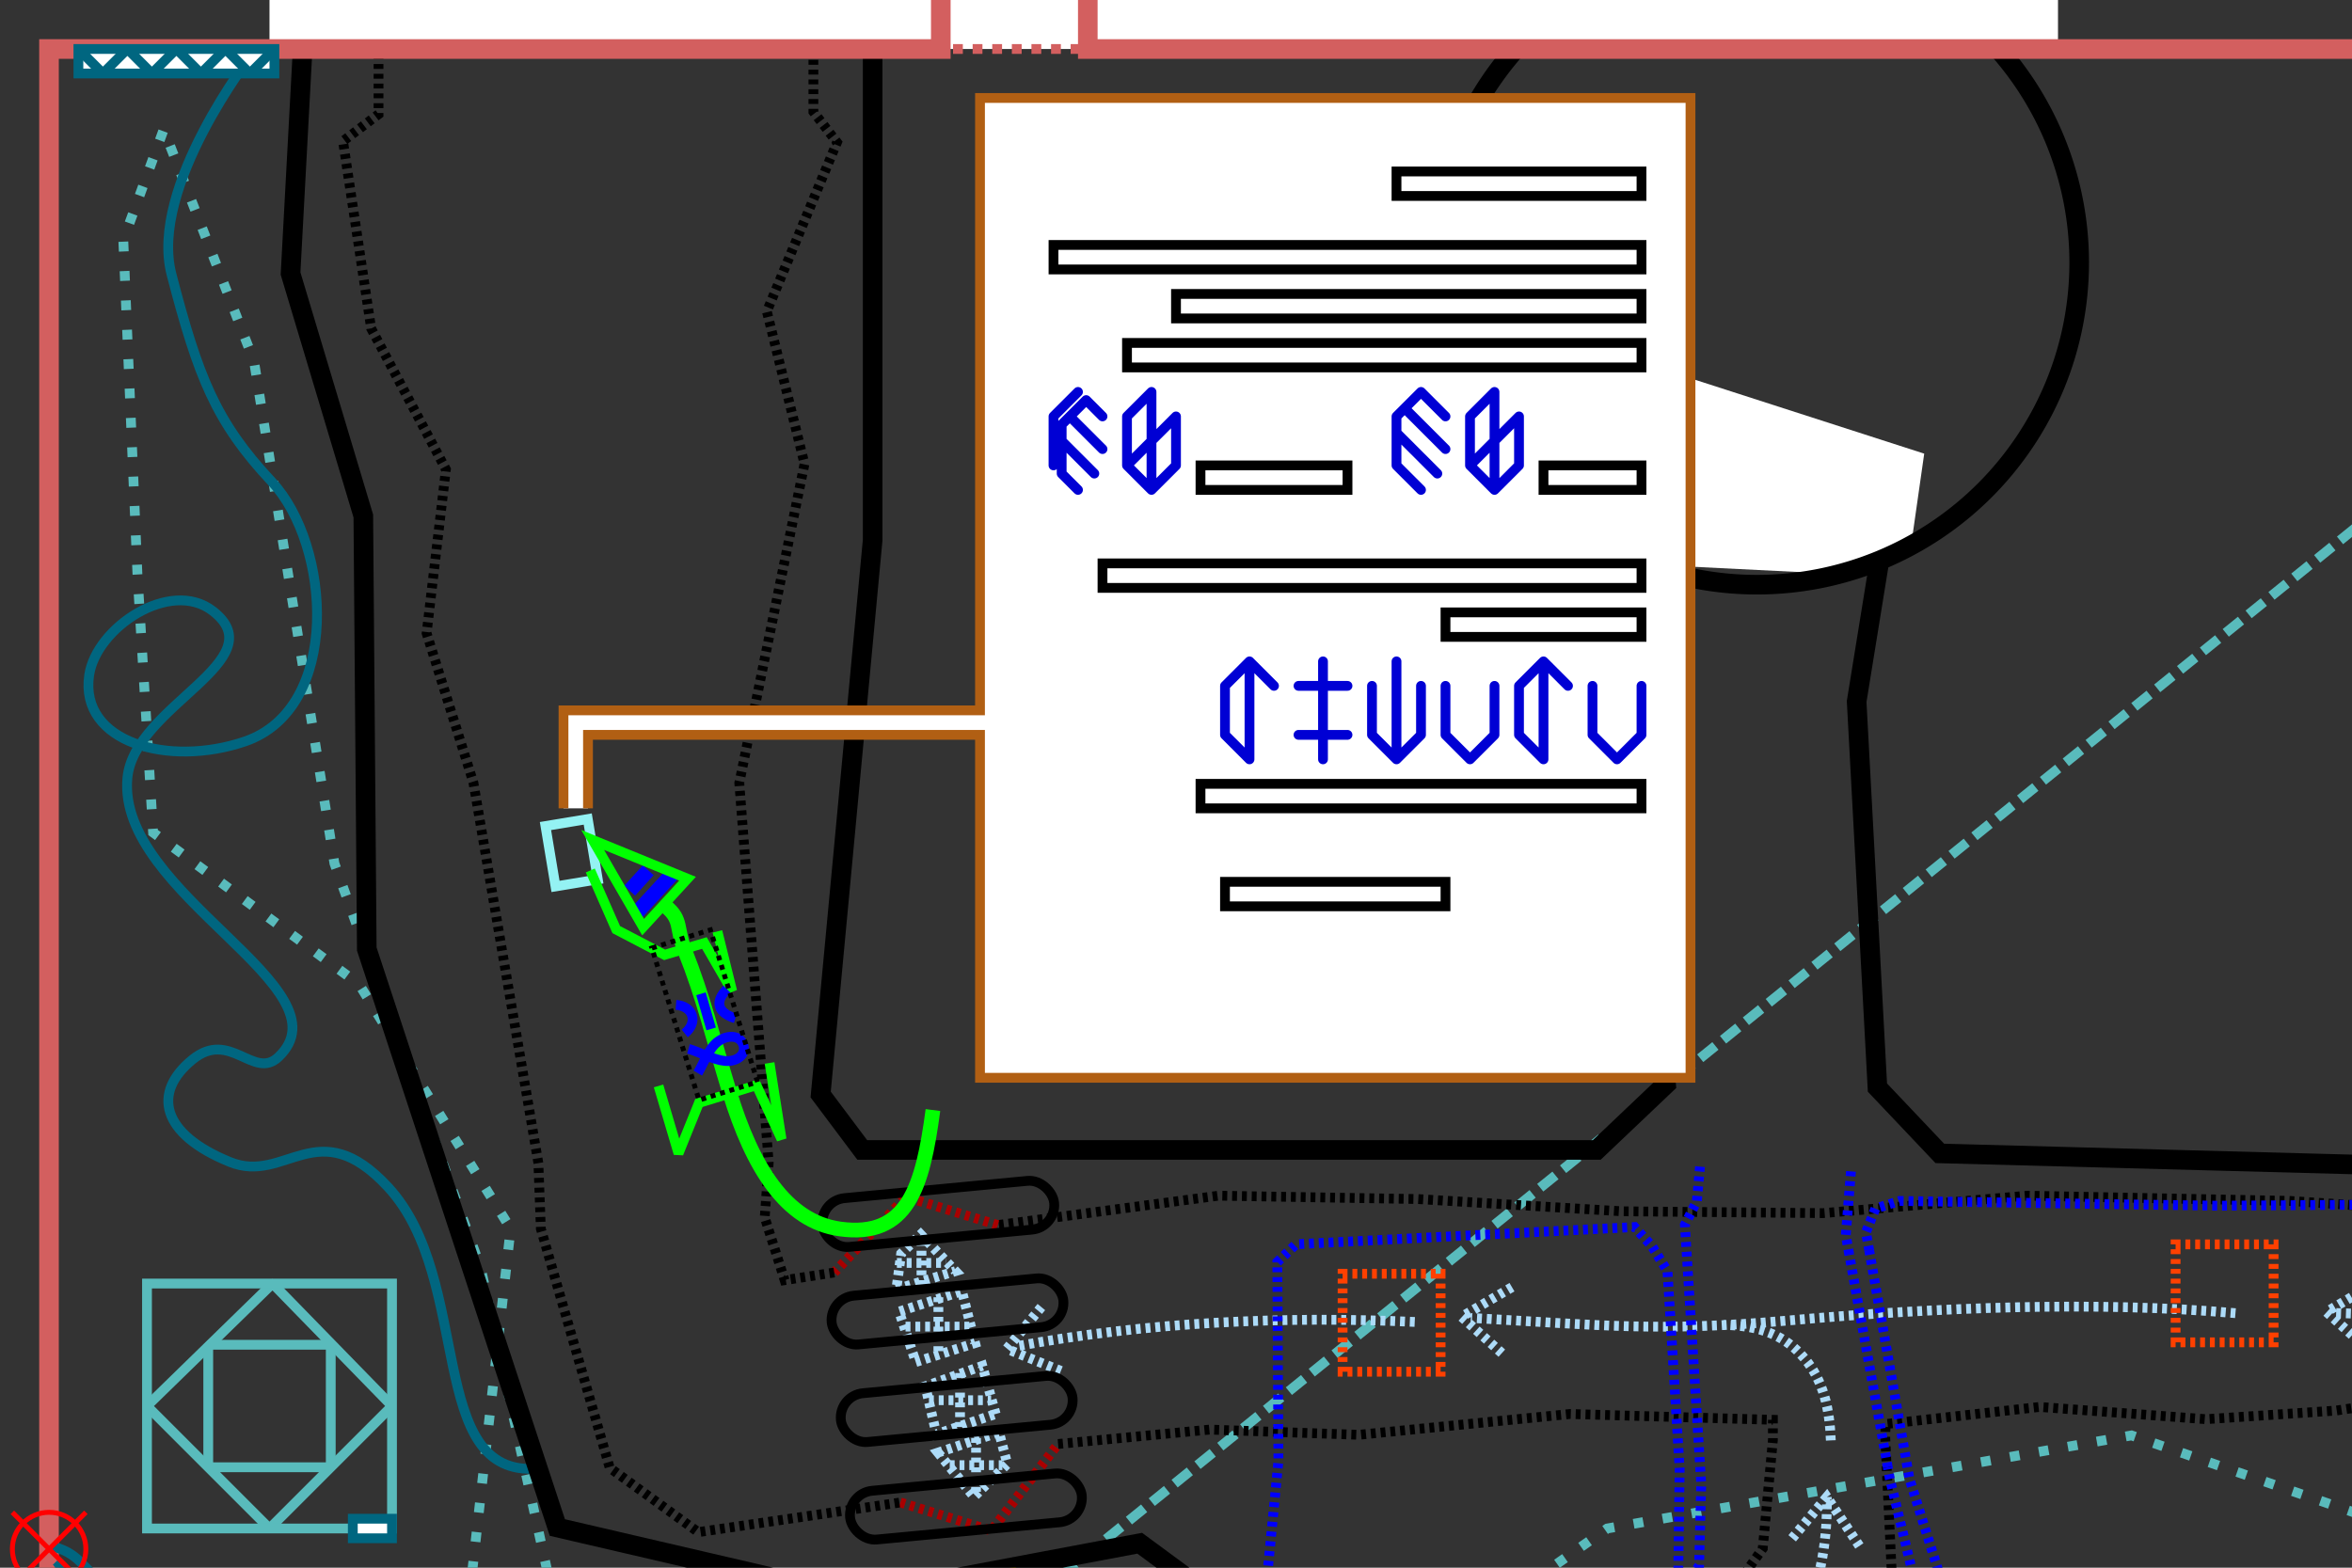 <?xml version="1.0" encoding="UTF-8" standalone="no"?>
<!-- Created with Inkscape (http://www.inkscape.org/) -->

<svg
   xmlns:dc="http://purl.org/dc/elements/1.1/"
   xmlns:cc="http://creativecommons.org/ns#"
   xmlns:rdf="http://www.w3.org/1999/02/22-rdf-syntax-ns#"
   xmlns:svg="http://www.w3.org/2000/svg"
   xmlns="http://www.w3.org/2000/svg"
   xmlns:sodipodi="http://sodipodi.sourceforge.net/DTD/sodipodi-0.dtd"
   xmlns:inkscape="http://www.inkscape.org/namespaces/inkscape"
   width="480"
   height="320"
   id="svg2"
   version="1.1"
   inkscape:version="0.48.2 r9819"
   sodipodi:docname="itnas408.svg"
   inkscape:export-xdpi="90"
   inkscape:export-ydpi="90"
   inkscape:export-filename="itnas408.png">
  <rect width="100%" height="100%" fill="#333333" stroke="none"/>
  <defs
     id="defs4">
    <inkscape:perspective
       sodipodi:type="inkscape:persp3d"
       inkscape:vp_x="0 : 160 : 1"
       inkscape:vp_y="0 : 1000 : 0"
       inkscape:vp_z="480 : 160 : 1"
       inkscape:persp3d-origin="240 : 106.66667 : 1"
       id="perspective8" />
  </defs>
  <sodipodi:namedview
     id="base"
     pagecolor="#ffffff"
     bordercolor="#666666"
     borderopacity="1.0"
     inkscape:pageopacity="1"
     inkscape:pageshadow="2"
     inkscape:zoom="4"
     inkscape:cx="277.32695"
     inkscape:cy="152.64524"
     inkscape:document-units="px"
     inkscape:current-layer="layer3"
     showgrid="true"
     inkscape:snap-nodes="true"
     inkscape:snap-global="true"
     inkscape:snap-grids="true"
     showguides="true"
     inkscape:window-width="1235"
     inkscape:window-height="746"
     inkscape:window-x="-8"
     inkscape:window-y="-8"
     inkscape:window-maximized="1"
     inkscape:object-nodes="false"
     inkscape:object-paths="false"
     inkscape:snap-center="false"
     inkscape:snap-object-midpoints="false">
    <inkscape:grid
       empspacing="5"
       visible="true"
       enabled="true"
       snapvisiblegridlinesonly="true"
       type="xygrid"
       id="grid2816" />
  </sodipodi:namedview>
  <g
     inkscape:label="skel"
     inkscape:groupmode="layer"
     id="layer1"
     style="opacity:0.25;display:none">
    <g
       id="g17943"
       transform="matrix(0.5,0,0,0.5,298.356,363.838)"
       style="color:#000000;fill:none;stroke:#000000;stroke-width:2px;stroke-linecap:butt;stroke-linejoin:miter;stroke-miterlimit:4;stroke-opacity:1;stroke-dasharray:none;stroke-dashoffset:0;marker:none;visibility:visible;display:inline;overflow:visible;enable-background:accumulate">
      <g
         id="g8206-1"
         transform="translate(-27.44,-242.778)"
         inkscape:transform-center-x="28.667724"
         inkscape:transform-center-y="24.022399"
         style="color:#000000;fill:none;stroke:#000000;stroke-width:2px;stroke-linecap:butt;stroke-linejoin:miter;stroke-miterlimit:4;stroke-opacity:1;stroke-dasharray:none;stroke-dashoffset:0;marker:none;visibility:visible;display:inline;overflow:visible;enable-background:accumulate">
        <g
           id="g8208-74"
           style="color:#000000;fill:none;stroke:#000000;stroke-width:2px;stroke-linecap:butt;stroke-linejoin:miter;stroke-miterlimit:4;stroke-opacity:1;stroke-dasharray:none;stroke-dashoffset:0;marker:none;visibility:visible;display:inline;overflow:visible;enable-background:accumulate">
          <path
             inkscape:connector-curvature="0"
             style="color:#000000;fill:none;stroke:#000000;stroke-width:2px;stroke-linecap:butt;stroke-linejoin:miter;stroke-miterlimit:4;stroke-opacity:1;stroke-dasharray:none;stroke-dashoffset:0;marker:none;visibility:visible;display:inline;overflow:visible;enable-background:accumulate"
             d="m 320,65 0,-40"
             id="path8210-0"
             sodipodi:nodetypes="cc" />
          <path
             inkscape:connector-curvature="0"
             style="color:#000000;fill:none;stroke:#000000;stroke-width:2px;stroke-linecap:butt;stroke-linejoin:miter;stroke-miterlimit:4;stroke-opacity:1;stroke-dasharray:none;stroke-dashoffset:0;marker:none;visibility:visible;display:inline;overflow:visible;enable-background:accumulate"
             d="m 300,45 40,0"
             id="path8212-94" />
        </g>
        <rect
           y="25"
           x="300"
           height="40"
           width="40"
           id="rect8214-8"
           style="color:#000000;fill:none;stroke:#000000;stroke-width:2px;stroke-linecap:butt;stroke-linejoin:miter;stroke-miterlimit:4;stroke-opacity:1;stroke-dasharray:none;stroke-dashoffset:0;marker:none;visibility:visible;display:inline;overflow:visible;enable-background:accumulate" />
      </g>
      <g
         id="g8206-9"
         transform="translate(-349.247,-233.464)"
         inkscape:transform-center-x="28.667724"
         inkscape:transform-center-y="24.022399"
         style="color:#000000;fill:none;stroke:#000000;stroke-width:2px;stroke-linecap:butt;stroke-linejoin:miter;stroke-miterlimit:4;stroke-opacity:1;stroke-dasharray:none;stroke-dashoffset:0;marker:none;visibility:visible;display:inline;overflow:visible;enable-background:accumulate">
        <g
           id="g8208-7"
           style="color:#000000;fill:none;stroke:#000000;stroke-width:2px;stroke-linecap:butt;stroke-linejoin:miter;stroke-miterlimit:4;stroke-opacity:1;stroke-dasharray:none;stroke-dashoffset:0;marker:none;visibility:visible;display:inline;overflow:visible;enable-background:accumulate">
          <path
             inkscape:connector-curvature="0"
             style="color:#000000;fill:none;stroke:#000000;stroke-width:2px;stroke-linecap:butt;stroke-linejoin:miter;stroke-miterlimit:4;stroke-opacity:1;stroke-dasharray:none;stroke-dashoffset:0;marker:none;visibility:visible;display:inline;overflow:visible;enable-background:accumulate"
             d="m 320,65 0,-40"
             id="path8210-8"
             sodipodi:nodetypes="cc" />
          <path
             inkscape:connector-curvature="0"
             style="color:#000000;fill:none;stroke:#000000;stroke-width:2px;stroke-linecap:butt;stroke-linejoin:miter;stroke-miterlimit:4;stroke-opacity:1;stroke-dasharray:none;stroke-dashoffset:0;marker:none;visibility:visible;display:inline;overflow:visible;enable-background:accumulate"
             d="m 300,45 40,0"
             id="path8212-9" />
        </g>
        <rect
           y="25"
           x="300"
           height="40"
           width="40"
           id="rect8214-4"
           style="color:#000000;fill:none;stroke:#000000;stroke-width:2px;stroke-linecap:butt;stroke-linejoin:miter;stroke-miterlimit:4;stroke-opacity:1;stroke-dasharray:none;stroke-dashoffset:0;marker:none;visibility:visible;display:inline;overflow:visible;enable-background:accumulate" />
      </g>
      <path
         id="path3120"
         d="m -57.906,322.213 -15.54,-12.847 -4.37,-126.008 -2.904,-73.133"
         style="color:#000000;fill:none;stroke:#000000;stroke-width:2px;stroke-linecap:butt;stroke-linejoin:miter;stroke-miterlimit:4;stroke-opacity:1;stroke-dasharray:none;stroke-dashoffset:0;marker:none;visibility:visible;display:inline;overflow:visible;enable-background:accumulate"
         inkscape:connector-curvature="0" />
      <path
         id="path3118"
         d="m 74.555,333.545 117.912,42.434 150.911,3.476 22.634,-21.131 13.154,-117.722 -1.095,-143.091 -15.405,-6.409 -11.036,-16.443 6.051,-10.465 19.164,-7.075 5.821,-28.018 -0.732,-52.146 -3.145,-131.38 1.938,-81.525 -72.068,0.508 -129.993,-1.956 -9.898,3.11 -3.852,9.64 1.276,7.245"
         style="color:#000000;fill:none;stroke:#000000;stroke-width:2px;stroke-linecap:butt;stroke-linejoin:miter;stroke-miterlimit:4;stroke-opacity:1;stroke-dasharray:none;stroke-dashoffset:0;marker:none;visibility:visible;display:inline;overflow:visible;enable-background:accumulate"
         inkscape:connector-curvature="0" />
      <path
         id="path2901"
         d="m 158.063,-215.676 -1.397,-7.723 2.25,-27.75 -61.75,-0.25 -1.266,14.06 -4.903,9.621 6.665,105.788 -0.855,33.474 -3.536,4.95 -4.95,-3.536 0.536,-41.029 -4.95,-80.61 -6.364,-10.253 -7.099,-7.798 -138.146,7.007 -7.646,7.262 0.439,81.358 -6.83,69.793 -1.112,86.995 4.711,30.631 31.73,6.987 8.528,9.151 -8.365,12.639"
         style="color:#000000;fill:none;stroke:#000000;stroke-width:2px;stroke-linecap:butt;stroke-linejoin:miter;stroke-miterlimit:4;stroke-opacity:1;stroke-dasharray:none;stroke-dashoffset:0;marker:none;visibility:visible;display:inline;overflow:visible;enable-background:accumulate"
         inkscape:connector-curvature="0" />
    </g>
    <path
       style="color:#000000;fill:none;stroke:#000000;stroke-width:1px;stroke-linecap:butt;stroke-linejoin:miter;stroke-miterlimit:4;stroke-opacity:1;stroke-dasharray:none;stroke-dashoffset:0;marker:none;visibility:visible;display:inline;overflow:visible;enable-background:accumulate"
       d="m 166,10.062 -88.75,1 0,12.25 -7.25,5.5 5.75,38.25 15.25,28.75 -3.938,33.438 9.562,30.562 13.25,77.625 0.5,13.312 0,0.062 14.062,48.812 18.062,13.125 41.25,-6.062 18.562,5.75 13.625,-17.688 30.938,-2.938 0.062,0 30.375,1.062 43.125,-4.25 41.375,1.188 0,4.125 L 359.75,316 l 0,0.062 -13.625,19.125 -32.938,18.188 -12.938,19 -1.625,25.25 -0.438,6.062 2.562,37.312 -0.25,18.562 31.25,2.062 -2.375,-21.875 2.875,-36.812 -1.25,-8.5 7.062,-10.625 12.438,-1.562 11.625,6.312 1.75,7.25 17.25,0.812 26.375,-2.875 28.438,2.5 0.062,0 0.5,0 28.625,-0.5 0.062,-0.062 7.375,-7.562 9.938,-2.75 7.438,-0.187 0.75,-32.312 0,-0.062 -6,-1.438 -3.125,-5.312 -4.5,-4.938 -43.5,0.688 -42,-6.875 -6.062,3.5 -3.75,5.625 -3.938,-1.062 1.438,-5.875 7.125,-9.812 -1.625,-33.75 0.062,-2.875 31.438,-3.5 33.938,2.5 26.5,-1.75 24.062,-3.562 4.25,-36.75 -37.812,-2.5 -53.375,-1.062 -41.75,3.562 -41,-0.375 -41.75,-2.5 -40.625,-0.688 -45.062,6 -18.75,-5.75 -14.625,15.438 -10.125,1.562 -4.062,-12.812 0.812,-11.125 0,-0.062 -6,-77.5 13.312,-65.125 -7.688,-31.125 14.312,-34.5 -4.812,-6.25 0,-12.75 z"
       id="path12433"
       inkscape:connector-curvature="0" />
    <g
       transform="matrix(0.5,0,0,0.5,123.673,246.993)"
       id="g12452"
       style="color:#000000;fill:none;stroke:#000000;stroke-width:2px;stroke-linecap:butt;stroke-linejoin:miter;stroke-miterlimit:4;stroke-opacity:1;stroke-dasharray:none;stroke-dashoffset:0;marker:none;visibility:visible;display:inline;overflow:visible;enable-background:accumulate">
      <rect
         style="color:#000000;fill:none;stroke:#000000;stroke-width:2px;stroke-linecap:butt;stroke-linejoin:miter;stroke-miterlimit:4;stroke-opacity:1;stroke-dasharray:none;stroke-dashoffset:0;marker:none;visibility:visible;display:inline;overflow:visible;enable-background:accumulate"
         id="rect12454"
         width="40"
         height="40"
         x="300"
         y="25" />
      <rect
         y="30"
         x="305"
         height="30"
         width="30"
         id="rect12456"
         style="color:#000000;fill:none;stroke:#000000;stroke-width:2px;stroke-linecap:butt;stroke-linejoin:miter;stroke-miterlimit:4;stroke-opacity:1;stroke-dasharray:none;stroke-dashoffset:0;marker:none;visibility:visible;display:inline;overflow:visible;enable-background:accumulate" />
      <rect
         style="color:#000000;fill:none;stroke:#000000;stroke-width:2px;stroke-linecap:butt;stroke-linejoin:miter;stroke-miterlimit:4;stroke-opacity:1;stroke-dasharray:none;stroke-dashoffset:0;marker:none;visibility:visible;display:inline;overflow:visible;enable-background:accumulate"
         id="rect12458"
         width="20"
         height="20"
         x="310"
         y="35" />
    </g>
    <g
       style="color:#000000;fill:none;stroke:#000000;stroke-width:2px;stroke-linecap:butt;stroke-linejoin:miter;stroke-miterlimit:4;stroke-opacity:1;stroke-dasharray:none;stroke-dashoffset:0;marker:none;visibility:visible;display:inline;overflow:visible;enable-background:accumulate"
       id="g11409"
       transform="matrix(0.5,0,0,0.5,305.576,242.337)">
      <rect
         y="25"
         x="300"
         height="40"
         width="40"
         id="rect11411"
         style="color:#000000;fill:none;stroke:#000000;stroke-width:2px;stroke-linecap:butt;stroke-linejoin:miter;stroke-miterlimit:4;stroke-opacity:1;stroke-dasharray:none;stroke-dashoffset:0;marker:none;visibility:visible;display:inline;overflow:visible;enable-background:accumulate" />
      <rect
         style="color:#000000;fill:none;stroke:#000000;stroke-width:2px;stroke-linecap:butt;stroke-linejoin:miter;stroke-miterlimit:4;stroke-opacity:1;stroke-dasharray:none;stroke-dashoffset:0;marker:none;visibility:visible;display:inline;overflow:visible;enable-background:accumulate"
         id="rect11413"
         width="30"
         height="30"
         x="305"
         y="30" />
      <rect
         y="35"
         x="310"
         height="20"
         width="20"
         id="rect11415"
         style="color:#000000;fill:none;stroke:#000000;stroke-width:2px;stroke-linecap:butt;stroke-linejoin:miter;stroke-miterlimit:4;stroke-opacity:1;stroke-dasharray:none;stroke-dashoffset:0;marker:none;visibility:visible;display:inline;overflow:visible;enable-background:accumulate" />
    </g>
    <g
       id="g18091"
       transform="matrix(0.5,0,0,0.5,145.054,221.279)"
       style="color:#000000;fill:none;stroke:#000000;stroke-width:2px;stroke-linecap:butt;stroke-linejoin:miter;stroke-miterlimit:4;stroke-opacity:1;stroke-dasharray:none;stroke-dashoffset:0;marker:none;visibility:visible;display:inline;overflow:visible;enable-background:accumulate">
      <path
         sodipodi:nodetypes="cccc"
         inkscape:connector-curvature="0"
         id="path3071"
         d="m 1128.256,49.256 34,-197 -130,-3 -1,-46"
         style="color:#000000;fill:none;stroke:#000000;stroke-width:2px;stroke-linecap:butt;stroke-linejoin:miter;stroke-miterlimit:4;stroke-opacity:1;stroke-dasharray:none;stroke-dashoffset:0;marker:none;visibility:visible;display:inline;overflow:visible;enable-background:accumulate" />
      <path
         sodipodi:nodetypes="cccccccc"
         inkscape:connector-curvature="0"
         id="path5363"
         d="m 958.256,-195.744 6,60 -116,-11 -32,44 -15,116 -21,37 L 713.5,56.988 668.052,52.929"
         style="color:#000000;fill:none;stroke:#000000;stroke-width:2px;stroke-linecap:butt;stroke-linejoin:miter;stroke-miterlimit:4;stroke-opacity:1;stroke-dasharray:none;stroke-dashoffset:0;marker:none;visibility:visible;display:inline;overflow:visible;enable-background:accumulate" />
      <path
         inkscape:connector-curvature="0"
         id="path3060"
         d="m 877.214,84.749 -5.958,23.507 -45,12 L 720,120 633,131.81"
         style="color:#000000;fill:none;stroke:#000000;stroke-width:2px;stroke-linecap:butt;stroke-linejoin:miter;stroke-miterlimit:4;stroke-opacity:1;stroke-dasharray:none;stroke-dashoffset:0;marker:none;visibility:visible;display:inline;overflow:visible;enable-background:accumulate" />
    </g>
    <path
       style="color:#000000;fill:none;stroke:#0000ff;stroke-width:1px;stroke-linecap:butt;stroke-linejoin:miter;stroke-miterlimit:4;stroke-opacity:1;stroke-dasharray:none;stroke-dashoffset:0;marker:none;visibility:visible;display:inline;overflow:visible;enable-background:accumulate"
       d="m 77.254,11.032 88.75,-1"
       id="path3057"
       inkscape:connector-curvature="0" />
    <path
       style="color:#000000;fill:none;stroke:#d35f5f;stroke-width:1;stroke-linecap:butt;stroke-linejoin:miter;stroke-miterlimit:4;stroke-opacity:1;stroke-dasharray:none;stroke-dashoffset:0;marker:none;visibility:visible;display:inline;overflow:visible;enable-background:accumulate"
       d="m 594.098,258.281 0,180"
       id="path7571"
       inkscape:connector-curvature="0" />
    <g
       id="g23506"
       transform="matrix(2,0,0,2,8,66)">
      <path
         sodipodi:nodetypes="cccccccccccccccccccccccccccccccccc"
         inkscape:connector-curvature="0"
         id="path5363-1"
         d="m 245.266,117.633 -21.75,2.953 -33.498,2.408 -33.752,-0.895 -11.25,0.939 -24.75,4.082 -12.693,2.933 -9.369,0 -3.889,0.795 -0.088,8.397 m -7.513,0.177 -0.177,-8.662 -12.551,1.414 -22.097,-1.414 -2.828,-3.005 -0.707,-15.38 0.884,-9.016 12.594,-1.287 12,1.5 0.375,6.75 1.388,1.227 m 29.097,3.95 0.761,-0.295 13.564,-8.455 6.75,0.598 5.684,0.023 0.227,-1.354 L 132,99 l -0.175,-5.257 -0.996,0 -0.001,-1.001 -5.934,0 -1.683,-16.199 0.53,-20.683"
         style="color:#000000;fill:none;stroke:#000000;stroke-width:0.5px;stroke-linecap:butt;stroke-linejoin:miter;stroke-miterlimit:4;stroke-opacity:1;stroke-dasharray:none;stroke-dashoffset:0;marker:none;visibility:visible;display:inline;overflow:visible;enable-background:accumulate" />
      <path
         id="path7571-5"
         d="m 3.83,121.947 0,47.5 43.75,0 78.75,0"
         style="color:#000000;fill:none;stroke:#000000;stroke-width:0.5px;stroke-linecap:butt;stroke-linejoin:miter;stroke-miterlimit:4;stroke-opacity:1;stroke-dasharray:none;stroke-dashoffset:0;marker:none;visibility:visible;display:inline;overflow:visible;enable-background:accumulate"
         inkscape:connector-curvature="0" />
    </g>
    <path
       style="fill:none;stroke:#000000;stroke-width:1px;stroke-linecap:butt;stroke-linejoin:miter;stroke-opacity:1"
       d="m 505,247.625 30.182,-1.218 28.281,-15.923 27.577,-18.385 44.548,4.95 48.083,-16.971 36.062,26.163 -5.602,37.343 -7.126,20.64 -44.548,5.657 -71.464,9.758 -52.739,-14.332 L 500.75,284.375"
       id="path23528"
       inkscape:connector-curvature="0"
       sodipodi:nodetypes="ccccccccccccc" />
    <path
       style="color:#000000;fill:none;stroke:#000000;stroke-width:1;stroke-linecap:butt;stroke-linejoin:miter;stroke-miterlimit:4;stroke-opacity:1;stroke-dashoffset:0;marker:none;visibility:visible;display:inline;overflow:visible;enable-background:accumulate"
       d="m 628.517,245.334 20.666,-3.438 10.446,4.145 -0.707,26.163 -27.577,2.121 z"
       id="rect23530"
       inkscape:connector-curvature="0"
       sodipodi:nodetypes="cccccc" />
    <path
       style="fill:none;stroke:#000000;stroke-width:1px;stroke-linecap:butt;stroke-linejoin:miter;stroke-opacity:1"
       d="m 634.239,244.194 1.262,29.812 2.648,-0.204 -1.241,-30.14 z"
       id="path23699"
       inkscape:connector-curvature="0"
       sodipodi:nodetypes="ccccc" />
    <path
       inkscape:connector-curvature="0"
       id="path23701"
       d="m 642.422,242.563 1.969,30.759 3.116,-0.24 0.302,-29.936 z"
       style="fill:none;stroke:#000000;stroke-width:1px;stroke-linecap:butt;stroke-linejoin:miter;stroke-opacity:1"
       sodipodi:nodetypes="ccccc" />
    <path
       style="fill:none;stroke:#000000;stroke-width:1px;stroke-linecap:butt;stroke-linejoin:miter;stroke-opacity:1"
       d="m 652.283,244.241 0.739,28.416 2.868,-0.221 -1.279,-27.626 z"
       id="path23703"
       inkscape:connector-curvature="0"
       sodipodi:nodetypes="ccccc" />
    <rect
       style="color:#000000;fill:none;stroke:#000000;stroke-width:1;stroke-linecap:butt;stroke-linejoin:miter;stroke-miterlimit:4;stroke-opacity:1;stroke-dasharray:none;stroke-dashoffset:0.75;marker:none;visibility:visible;display:inline;overflow:visible;enable-background:accumulate"
       id="rect3133"
       width="960"
       height="640"
       x="-80"
       y="-10" />
  </g>
  <g
     inkscape:groupmode="layer"
     id="layer2"
     inkscape:label="content"
     style="display:inline">
    <path
       style="color:#000000;fill:none;stroke:#59bbbc;stroke-width:2;stroke-linecap:butt;stroke-linejoin:miter;stroke-miterlimit:4;stroke-opacity:1;stroke-dasharray:4, 2;stroke-dashoffset:2.2;marker:none;visibility:visible;display:inline;overflow:visible;enable-background:accumulate"
       d="M 548,18 536.152,62.87 196.574,337.769 192.007,368.085 81,346"
       id="path3936"
       inkscape:connector-curvature="0" />
    <path
       style="color:#000000;fill:none;stroke:#59bbbc;stroke-width:2;stroke-linecap:butt;stroke-linejoin:miter;stroke-miterlimit:4;stroke-opacity:1;stroke-dasharray:2, 4;stroke-dashoffset:4.5;marker:none;visibility:visible;display:inline;overflow:visible;enable-background:accumulate"
       d="m 81,346 14,-13 9.21,-82.198 -30.938,-49.907 -42.026,-30.955 -3.206,-52.93 -2.879,-68.014 8.255,-22.577 18.423,47.301 16.41,102.513 29.871,82.612 19.315,88.018 L 157,368 l 114,-16 57,-40 107,-19 78,27 47,33 -16,28 -50,-11"
       id="path4492"
       inkscape:connector-curvature="0"
       sodipodi:nodetypes="cccccccccccccccccccc" />
    <path
       style="color:#000000;fill:none;stroke:#ffcc00;stroke-width:2;stroke-linecap:butt;stroke-linejoin:miter;stroke-miterlimit:4;stroke-opacity:1;stroke-dasharray:none;stroke-dashoffset:0;marker:none;visibility:visible;display:inline;overflow:visible;enable-background:accumulate"
       d="m 206.304,319.962 c 2.129,23.14 20.45,22.149 18.696,36.038 -1.692,13.398 -34.265,12.638 -35.49,23.837 -0.868,7.931 38.645,23.079 39.763,35.522 C 230.574,429.849 197.334,445.047 203,457.5 c 4.858,10.677 29.744,19.111 44.43,23.018"
       id="path4368"
       inkscape:connector-curvature="0"
       sodipodi:nodetypes="cssssc" />
    <path
       style="color:#000000;fill:none;stroke:#ffcc00;stroke-width:2;stroke-linecap:butt;stroke-linejoin:miter;stroke-miterlimit:4;stroke-opacity:1;stroke-dasharray:1, 1;stroke-dashoffset:0;marker:none;visibility:visible;display:inline;overflow:visible;enable-background:accumulate"
       d="m 247.43,480.518 c 17.267,4.594 39.757,4.771 55.57,0.482 6.37,-1.728 14,-14 14,-14"
       id="path4347"
       inkscape:connector-curvature="0" />
    <path
       style="color:#000000;fill:none;stroke:#000000;stroke-width:2;stroke-linecap:butt;stroke-linejoin:miter;stroke-miterlimit:4;stroke-opacity:1;stroke-dasharray:4, 2;stroke-dashoffset:0;marker:none;visibility:visible;display:inline;overflow:visible;enable-background:accumulate"
       d="m 582.02,314.63 -78.66,84.146"
       id="path3845"
       inkscape:connector-curvature="0"
       sodipodi:nodetypes="cc" />
    <path
       style="color:#000000;fill:none;stroke:#addbf8;stroke-width:2;stroke-linecap:butt;stroke-linejoin:miter;stroke-miterlimit:4;stroke-opacity:1;stroke-dasharray:1, 1;stroke-dashoffset:0;marker:none;visibility:visible;display:inline;overflow:visible;enable-background:accumulate"
       d="m 636.875,220.812 c -13.344,-0.427 -26.892,-2.877 -40.312,-4.062 -8.908,9.552 -11.726,20.57 -8.053,33.151 3.181,14.813 -0.514,29.614 -1.759,44.411 20.456,1.557 41.433,-4.999 62.092,-6.596 18.36,-2.56 36.772,-4.722 55.158,-7.092 7.363,-16.634 8.637,-34.75 11.438,-52.5 C 704.625,220.25 693.812,212.375 683,204.5 c -15.375,5.438 -30.75,10.875 -46.125,16.312 z"
       id="path3861"
       inkscape:connector-curvature="0" />
    <rect
       y="-499.135"
       x="349.013"
       height="8.583"
       width="26.865"
       id="rect2860"
       style="color:#000000;fill:none;stroke:#000000;stroke-width:1;stroke-linecap:butt;stroke-linejoin:miter;stroke-miterlimit:4;stroke-opacity:1;stroke-dasharray:1, 1;stroke-dashoffset:0;marker:none;visibility:visible;display:inline;overflow:visible;enable-background:accumulate"
       transform="matrix(-0.013,1,-1,-0.013,0,0)" />
    <path
       inkscape:connector-curvature="0"
       id="path4279"
       style="color:#000000;fill:none;stroke:#addbf8;stroke-width:2;stroke-linecap:butt;stroke-linejoin:miter;stroke-miterlimit:4;stroke-opacity:1;stroke-dasharray:1, 1;stroke-dashoffset:0;marker:none;visibility:visible;display:inline;overflow:visible;enable-background:accumulate"
       d="m 308.566,262.739 -10.283,6.045 8.625,7.803 m 149.309,-8.54 c -28.5,-2.5 -60.299,-1.227 -91.709,1.536 -26.151,2.3 -37.349,0.93 -64.349,-0.57"
       sodipodi:nodetypes="ccccsc" />
    <path
       inkscape:connector-curvature="0"
       style="color:#000000;fill:none;stroke:#addbf8;stroke-width:2;stroke-linecap:butt;stroke-linejoin:miter;stroke-miterlimit:4;stroke-opacity:1;stroke-dasharray:1, 1;stroke-dashoffset:0;marker:none;visibility:visible;display:inline;overflow:visible;enable-background:accumulate"
       d="m 373.637,294.014 c -0.23,-6.359 -1.494,-12.2 -5.414,-16.786 -3.852,-4.506 -8.77,-6.69 -16.497,-6.77"
       id="path4279-7"
       sodipodi:nodetypes="csc" />
    <path
       id="path4279-7-2"
       style="color:#000000;fill:none;stroke:#addbf8;stroke-width:2;stroke-linecap:butt;stroke-linejoin:miter;stroke-miterlimit:4;stroke-opacity:1;stroke-dasharray:1, 1;stroke-dashoffset:0;marker:none;visibility:visible;display:inline;overflow:visible;enable-background:accumulate"
       d="m 315.124,401.511 c 0.831,-26.865 8.674,-32.856 29.764,-46.308 20.5,-13.075 28.32,-29.392 27.924,-49.632 M 365.75,314 372.812,305.571 379.75,316"
       inkscape:connector-curvature="0" />
    <path
       inkscape:connector-curvature="0"
       style="color:#000000;fill:none;stroke:#addbf8;stroke-width:2;stroke-linecap:butt;stroke-linejoin:miter;stroke-miterlimit:4;stroke-opacity:1;stroke-dasharray:1, 1;stroke-dashoffset:0;marker:none;visibility:visible;display:inline;overflow:visible;enable-background:accumulate"
       d="m 338.249,384.316 c 8.622,-13.964 17.426,-17.81 26.888,-20.175 11.189,-2.797 19.706,-12.744 12.681,-19.727"
       id="path4279-7-2-2"
       sodipodi:nodetypes="csc" />
    <path
       style="color:#000000;fill:none;stroke:#aa0000;stroke-width:2;stroke-linecap:butt;stroke-linejoin:miter;stroke-miterlimit:4;stroke-opacity:1;stroke-dasharray:1, 1;stroke-dashoffset:0;marker:none;visibility:visible;display:inline;overflow:visible;enable-background:accumulate"
       d="m 183.75,306.687 18.562,5.75 13.625,-17.688"
       id="path4060"
       inkscape:connector-curvature="0" />
    <path
       style="color:#000000;fill:none;stroke:#000000;stroke-width:2;stroke-linecap:butt;stroke-linejoin:miter;stroke-miterlimit:4;stroke-opacity:1;stroke-dasharray:1, 1;stroke-dashoffset:0;marker:none;visibility:visible;display:inline;overflow:visible;enable-background:accumulate"
       d="m 215.938,294.75 30.938,-2.938 0.062,0 30.375,1.062 43.125,-4.25 41.375,1.188 0,4.125 L 359.75,316 l 0,0.062 -13.625,19.125 -32.938,18.188 -12.938,19 -1.625,25.25 -0.438,6.062 2.562,37.312 -0.25,18.562 m 31.25,2.062 -2.375,-21.875 2.875,-36.812 -1.25,-8.5 7.062,-10.625 12.438,-1.562 11.625,6.312 1.75,7.25 17.25,0.812 26.375,-2.875 28.438,2.5 0.062,0 0.5,0 28.625,-0.5 0.062,-0.062 7.375,-7.562 9.938,-2.75 7.438,-0.187 0.75,-32.312 0,-0.062 -6,-1.438 -3.125,-5.312 -4.5,-4.938 -43.5,0.688 -42,-6.875 -6.062,3.5 -3.75,5.625 -3.938,-1.062 1.438,-5.875 7.125,-9.812 -1.625,-33.75 0.062,-2.875 31.438,-3.5 33.938,2.5 26.5,-1.75 24.062,-3.562 37.5,0.938 52.75,14.312 71.438,-9.75 44.562,-5.625 7.125,-20.688 5.625,-37.312 -36.062,-26.188 -48.125,17 -44.5,-4.938 -27.625,18.375 -28.25,15.938 -30.188,1.188 -37.812,-2.5 -53.375,-1.062 -41.75,3.562 -41,-0.375 -41.75,-2.5 -40.625,-0.688 -45.062,6"
       id="path4058"
       inkscape:connector-curvature="0"
       sodipodi:nodetypes="ccccccccccccccccccccccccccccccccccccccccccccccccccccccccccccccccccccccc" />
    <path
       style="color:#000000;fill:none;stroke:#aa0000;stroke-width:2;stroke-linecap:butt;stroke-linejoin:miter;stroke-miterlimit:4;stroke-opacity:1;stroke-dasharray:1, 1;stroke-dashoffset:0;marker:none;visibility:visible;display:inline;overflow:visible;enable-background:accumulate"
       d="m 203.625,250.063 -18.75,-5.75 -14.625,15.438"
       id="path4056"
       inkscape:connector-curvature="0" />
    <path
       style="color:#000000;fill:none;stroke:#000000;stroke-width:2;stroke-linecap:butt;stroke-linejoin:miter;stroke-miterlimit:4;stroke-opacity:1;stroke-dasharray:1, 1;stroke-dashoffset:0;marker:none;visibility:visible;display:inline;overflow:visible;enable-background:accumulate"
       d="m 170.25,259.75 -10.125,1.562 -4.062,-12.812 0.812,-11.125 0,-0.062 -6,-77.5 13.312,-65.125 -7.687,-31.125 14.312,-34.5 -4.812,-6.25 0,-12.75 m -88.75,1 0,12.25 -7.25,5.5 5.75,38.25 15.25,28.75 -3.938,33.438 9.562,30.562 13.25,77.625 0.5,13.312 0,0.062 14.062,48.812 18.062,13.125 41.25,-6.062"
       id="path3854"
       inkscape:connector-curvature="0"
       sodipodi:nodetypes="cccccccccccccccccccccccc" />
    <path
       sodipodi:nodetypes="ccccsc"
       d="m 485.066,261.739 -10.283,6.045 8.625,7.803 m 105.809,-16.04 c -20,2 -34.392,4.759 -53.709,7.035 -18.697,2.204 -33.349,2.43 -58.849,1.43"
       style="color:#000000;fill:none;stroke:#addbf8;stroke-width:2;stroke-linecap:butt;stroke-linejoin:miter;stroke-miterlimit:4;stroke-opacity:1;stroke-dasharray:1, 1;stroke-dashoffset:0;marker:none;visibility:visible;display:inline;overflow:visible;enable-background:accumulate"
       id="path3896"
       inkscape:connector-curvature="0" />
    <path
       inkscape:connector-curvature="0"
       id="path3898"
       style="color:#000000;fill:none;stroke:#addbf8;stroke-width:2;stroke-linecap:butt;stroke-linejoin:miter;stroke-miterlimit:4;stroke-opacity:1;stroke-dasharray:1, 1;stroke-dashoffset:0;marker:none;visibility:visible;display:inline;overflow:visible;enable-background:accumulate"
       d="m 216.509,279.831 -11.046,-4.501 7.412,-8.963 m 75.842,3.47 c -26.099,-1.25 -54.806,0.008 -81.43,4.998"
       sodipodi:nodetypes="ccccc" />
    <path
       style="color:#000000;fill:none;stroke:#addbf8;stroke-width:2;stroke-linecap:butt;stroke-linejoin:miter;stroke-miterlimit:4;stroke-opacity:1;stroke-dasharray:1, 1;stroke-dashoffset:0;marker:none;visibility:visible;display:inline;overflow:visible;enable-background:accumulate"
       d="m 191.431,296.51 7.331,9.009 6.813,-6.698 -1.702,-6.453 z"
       id="path3690"
       inkscape:connector-curvature="0"
       sodipodi:nodetypes="ccccc" />
    <path
       style="color:#000000;fill:none;stroke:#addbf8;stroke-width:2;stroke-linecap:butt;stroke-linejoin:miter;stroke-miterlimit:4;stroke-opacity:1;stroke-dasharray:1, 1;stroke-dashoffset:0;marker:none;visibility:visible;display:inline;overflow:visible;enable-background:accumulate"
       d="m 182.924,263.163 12.063,-3.69 -7.086,-7.491 -3.996,3.91 z"
       id="path3688"
       inkscape:connector-curvature="0"
       sodipodi:nodetypes="ccccc" />
    <path
       style="color:#000000;fill:none;stroke:#addbf8;stroke-width:2;stroke-linecap:butt;stroke-linejoin:miter;stroke-miterlimit:4;stroke-opacity:1;stroke-dasharray:1, 1;stroke-dashoffset:0;marker:none;visibility:visible;display:inline;overflow:visible;enable-background:accumulate"
       d="m 186.887,278.022 12.11,-3.868 -2.684,-10.594 -12.831,4.161 z"
       id="path3684"
       inkscape:connector-curvature="0"
       sodipodi:nodetypes="ccccc" />
    <path
       style="color:#000000;fill:none;stroke:#addbf8;stroke-width:2;stroke-linecap:butt;stroke-linejoin:miter;stroke-miterlimit:4;stroke-opacity:1;stroke-dasharray:1, 1;stroke-dashoffset:0;marker:none;visibility:visible;display:inline;overflow:visible;enable-background:accumulate"
       d="m 203.197,288.627 -2.72,-9.822 -11.63,4.161 2.261,9.778 z"
       id="path3676"
       inkscape:connector-curvature="0"
       sodipodi:nodetypes="ccccc" />
    <path
       id="path5226"
       style="color:#000000;fill:none;stroke:#addbf8;stroke-width:2;stroke-linecap:butt;stroke-linejoin:miter;stroke-miterlimit:4;stroke-opacity:1;stroke-dasharray:1, 1;stroke-dashoffset:0;marker:none;visibility:visible;display:inline;overflow:visible;enable-background:accumulate"
       d="m 188.059,253.306 0,8.977 m -5.019,-4.489 10.038,0"
       inkscape:connector-curvature="0" />
    <path
       inkscape:connector-curvature="0"
       d="m 191.506,264.797 0,11.983 m -6.698,-5.991 13.397,0"
       style="color:#000000;fill:none;stroke:#addbf8;stroke-width:2;stroke-linecap:butt;stroke-linejoin:miter;stroke-miterlimit:4;stroke-opacity:1;stroke-dasharray:1, 1;stroke-dashoffset:0;marker:none;visibility:visible;display:inline;overflow:visible;enable-background:accumulate"
       id="path5238" />
    <path
       id="path5240"
       style="color:#000000;fill:none;stroke:#addbf8;stroke-width:2;stroke-linecap:butt;stroke-linejoin:miter;stroke-miterlimit:4;stroke-opacity:1;stroke-dasharray:1, 1;stroke-dashoffset:0;marker:none;visibility:visible;display:inline;overflow:visible;enable-background:accumulate"
       d="m 195.926,280.265 0,11.099 m -6.345,-5.549 12.69,0"
       inkscape:connector-curvature="0" />
    <path
       inkscape:connector-curvature="0"
       d="m 199.196,293.523 0,11.099 m -5.373,-5.549 10.745,0"
       style="color:#000000;fill:none;stroke:#addbf8;stroke-width:2;stroke-linecap:butt;stroke-linejoin:miter;stroke-miterlimit:4;stroke-opacity:1;stroke-dasharray:1, 1;stroke-dashoffset:0;marker:none;visibility:visible;display:inline;overflow:visible;enable-background:accumulate"
       id="path5242" />
    <rect
       y="260"
       x="274"
       height="20"
       width="20"
       id="rect3923"
       style="color:#000000;fill:none;stroke:#ff4000;stroke-width:2;stroke-linecap:butt;stroke-linejoin:miter;stroke-miterlimit:4;stroke-opacity:1;stroke-dasharray:1, 1;stroke-dashoffset:0;marker:none;visibility:visible;display:inline;overflow:visible;enable-background:accumulate" />
    <rect
       style="color:#000000;fill:none;stroke:#ff4000;stroke-width:2;stroke-linecap:butt;stroke-linejoin:miter;stroke-miterlimit:4;stroke-opacity:1;stroke-dasharray:1, 1;stroke-dashoffset:0;marker:none;visibility:visible;display:inline;overflow:visible;enable-background:accumulate"
       id="rect3926"
       width="20"
       height="20"
       x="444"
       y="254" />
    <path
       sodipodi:nodetypes="cccccc"
       inkscape:connector-curvature="0"
       id="path3929"
       d="m 628.517,245.334 20.666,-3.438 10.446,4.145 -0.707,26.163 -27.577,2.121 z"
       style="color:#000000;fill:none;stroke:#000000;stroke-width:2;stroke-linecap:butt;stroke-linejoin:miter;stroke-miterlimit:4;stroke-opacity:1;stroke-dasharray:none;stroke-dashoffset:0;marker:none;visibility:visible;display:inline;overflow:visible;enable-background:accumulate" />
    <path
       style="color:#000000;fill:none;stroke:#000000;stroke-width:2;stroke-linecap:butt;stroke-linejoin:miter;stroke-miterlimit:4;stroke-opacity:1;stroke-dasharray:none;stroke-dashoffset:0;marker:none;visibility:visible;display:inline;overflow:visible;enable-background:accumulate"
       d="m 636.125,244.75 1.5,29.625"
       id="path3954"
       inkscape:connector-curvature="0"
       sodipodi:nodetypes="cc" />
    <path
       style="color:#000000;fill:none;stroke:#000000;stroke-width:2;stroke-linecap:butt;stroke-linejoin:miter;stroke-miterlimit:4;stroke-opacity:1;stroke-dasharray:none;stroke-dashoffset:0;marker:none;visibility:visible;display:inline;overflow:visible;enable-background:accumulate"
       d="m 644.375,243 0.25,29.625"
       id="path3956"
       inkscape:connector-curvature="0"
       sodipodi:nodetypes="cc" />
    <path
       style="color:#000000;fill:none;stroke:#000000;stroke-width:2;stroke-linecap:butt;stroke-linejoin:miter;stroke-miterlimit:4;stroke-opacity:1;stroke-dasharray:none;stroke-dashoffset:0;marker:none;visibility:visible;display:inline;overflow:visible;enable-background:accumulate"
       d="m 653.25,244.25 -0.75,28"
       id="path3958"
       inkscape:connector-curvature="0"
       sodipodi:nodetypes="cc" />
    <path
       style="color:#000000;fill:none;stroke:#006680;stroke-width:2;stroke-linecap:butt;stroke-linejoin:miter;stroke-miterlimit:4;stroke-opacity:1;stroke-dasharray:none;stroke-dashoffset:0;marker:none;visibility:visible;display:inline;overflow:visible;enable-background:accumulate"
       d="m 109.777,299.756 c -23,2 -13.068,-38.529 -30.578,-57.436 -14.384,-15.532 -20.893,-0.514 -32.266,-5.126 -14.023,-5.687 -15.951,-14.149 -7.666,-20.903 7.675,-6.258 12.509,4.24 17.55,-0.522 C 71.692,201.716 23.82,182.518 26,158.807 27.355,144.069 56.454,134.782 43.414,124.709 34.762,118.025 19.61,128.103 18.192,137.841 16.186,151.629 34.525,156.636 50,151.341 69.708,144.598 67.596,111.271 55.454,98.314 44.012,86.104 40.445,76.919 35,56 30.355,38.157 51.445,11.061 51.445,11.061"
       id="path4282"
       inkscape:connector-curvature="0"
       sodipodi:nodetypes="cssssssssssc" />
    <path
       style="color:#000000;fill:#ffffff;stroke:#d35f5f;stroke-width:2;stroke-linecap:butt;stroke-linejoin:miter;stroke-miterlimit:4;stroke-opacity:1;stroke-dashoffset:0;marker:none;visibility:visible;display:inline;overflow:visible;enable-background:accumulate"
       d="m 47.309,329.426 20,0 0,20 -20,0 z"
       id="rect4094"
       inkscape:connector-curvature="0"
       sodipodi:nodetypes="ccccc" />
    <path
       style="color:#000000;fill:none;stroke:#006680;stroke-width:2;stroke-linecap:butt;stroke-linejoin:bevel;stroke-miterlimit:4;stroke-opacity:1;stroke-dasharray:none;stroke-dashoffset:0;marker:none;visibility:visible;display:inline;overflow:visible;enable-background:accumulate"
       d="m 200.309,321.426 c 2,19 -4.902,3.773 -18.227,13.515 -7.558,5.526 1.564,7.442 -13.983,9.567 -2.575,0.352 -9.54,4.207 -9.54,-5.189 0,-8.116 7.858,-5.66 10.053,-5.74 5.838,-0.212 15.162,4.596 20.862,7.551 3.138,1.627 -2.118,8.046 -7.885,14.43 -4.002,4.43 -5.633,2.874 -19.598,0.874 -11.956,-1.712 -10.052,-5.409 -21.201,-13.958 -5.987,-4.591 -21.666,15.268 -21.143,1.543 0.352,-9.24 22.572,-2.995 13.662,6.428 -8.846,9.355 -30.52,7.323 -53.002,1.915 C 68.998,349.053 65.838,337.648 57.309,339.426"
       id="path4077"
       inkscape:connector-curvature="0"
       sodipodi:nodetypes="ssssssssssscc" />
    <path
       style="color:#000000;fill:none;stroke:#000000;stroke-width:4;stroke-linecap:butt;stroke-linejoin:miter;stroke-miterlimit:4;stroke-opacity:1;stroke-dasharray:none;stroke-dashoffset:0;marker:none;visibility:visible;display:inline;overflow:visible;enable-background:accumulate"
       d="m 489.217,383.927 14.142,14.849 -2.828,156.978 -19.092,14.849 -105.359,1.414 -30.841,-15.971 -12.192,4.364 -7.879,54.376 -58.69,0.707 -2.828,-46.305 -14.849,-39.598 -3.536,-126.572 -0.707,-79.196 -11.968,-8.814 -58.036,10.935 L 113.744,311.802 74.853,193.715 74.146,105.327 59.296,55.829 62.125,3.282 178.09,2.574 l 0,107.702 -10.607,113.137 8.485,11.314 149.907,0 14.142,-13.435 -12.021,-132.936 57.276,15.556 -6.364,39.284 4.243,78.803 12.728,13.435 132.229,3.536 62.225,-39.598 98.995,-9.192 41.012,36.77 -8.899,55.912 -13.042,12.971 -126.38,18.799 -56.033,-22.627 -27.577,3.536 -0.707,50.912 -7.778,6.364"
       id="path4102"
       inkscape:connector-curvature="0"
       sodipodi:nodetypes="cccccccccccccccccccccccccccccccccccccccccc" />
    <path
       style="color:#000000;fill:#ffffff;fill-opacity:1;stroke:none;stroke-width:2;marker:none;visibility:visible;display:inline;overflow:visible;enable-background:accumulate"
       d="m 322.34,107.095 13.789,8.132 42.78,2.121 10.96,-4.95 2.828,-19.799 -75.66,-24.395 z"
       id="path4226"
       inkscape:connector-curvature="0" />
    <path
       sodipodi:type="arc"
       style="color:#000000;fill:none;stroke:#000000;stroke-width:2;stroke-linecap:butt;stroke-linejoin:miter;stroke-miterlimit:4;stroke-opacity:1;stroke-dasharray:none;stroke-dashoffset:0;marker:none;visibility:visible;display:inline;overflow:visible;enable-background:accumulate"
       id="path4098"
       sodipodi:cx="195.51503"
       sodipodi:cy="35.743073"
       sodipodi:rx="32.880466"
       sodipodi:ry="32.880466"
       d="m 228.395,35.743 a 32.88,32.88 0 1 1 -65.761,0 32.88,32.88 0 1 1 65.761,0 z"
       transform="matrix(2,0,0,2,-32.464,-17.899)" />
    <path
       id="path3120-8"
       d="m 269.403,524.945 -7.77,-6.423 -2.185,-63.004 -1.452,-36.566"
       style="color:#000000;fill:none;stroke:#0000ff;stroke-width:2;stroke-linecap:butt;stroke-linejoin:miter;stroke-miterlimit:4;stroke-opacity:1;stroke-dasharray:1, 1;stroke-dashoffset:0;marker:none;visibility:visible;display:inline;overflow:visible;enable-background:accumulate"
       inkscape:connector-curvature="0" />
    <path
       id="path3118-2"
       d="m 335.633,530.61 58.956,21.217 75.455,1.738 11.317,-10.565 6.577,-58.861 -0.547,-71.546 -7.703,-3.204 -5.518,-8.221 3.025,-5.233 9.582,-3.537 2.911,-14.009 -0.366,-26.073 -1.573,-65.69 0.969,-40.762 -36.034,0.254 -64.997,-0.978 -4.949,1.555 -1.926,4.82 0.638,3.623"
       style="color:#000000;fill:none;stroke:#0000ff;stroke-width:2;stroke-linecap:butt;stroke-linejoin:miter;stroke-miterlimit:4;stroke-opacity:1;stroke-dasharray:1, 1;stroke-dashoffset:0;marker:none;visibility:visible;display:inline;overflow:visible;enable-background:accumulate"
       inkscape:connector-curvature="0" />
    <path
       id="path2901-4"
       d="m 377.387,256 -0.699,-3.862 1.125,-13.875 m -30.875,-0.125 -0.633,7.03 -2.452,4.811 3.333,52.894 -0.428,16.737 -1.768,2.475 -2.475,-1.768 0.268,-20.514 -2.475,-40.305 -3.182,-5.127 -3.55,-3.899 -69.073,3.503 -3.823,3.631 0.22,40.679 -3.415,34.896 -0.556,43.497 2.355,15.315 15.865,3.494 4.264,4.576 -4.183,6.319"
       style="color:#000000;fill:none;stroke:#0000ff;stroke-width:2;stroke-linecap:butt;stroke-linejoin:miter;stroke-miterlimit:4;stroke-opacity:1;stroke-dasharray:1, 1;stroke-dashoffset:0;marker:none;visibility:visible;display:inline;overflow:visible;enable-background:accumulate"
       inkscape:connector-curvature="0"
       sodipodi:nodetypes="ccccccccccccccccccccccc" />
    <path
       style="color:#000000;fill:none;stroke:#0000ff;stroke-width:2;stroke-miterlimit:4;stroke-opacity:1;stroke-dasharray:1, 1;stroke-dashoffset:0;marker:none;visibility:visible;display:inline;overflow:visible;enable-background:accumulate"
       d="m 339.636,406.745 12.923,-5.548 3.551,-7.281 -5.77,-3.365 -15.032,7.73 -1.619,7.109"
       id="path4266"
       inkscape:connector-curvature="0"
       sodipodi:nodetypes="ccccc" />
    <path
       inkscape:connector-curvature="0"
       style="color:#000000;fill:none;stroke:#0000ff;stroke-width:2;stroke-miterlimit:4;stroke-opacity:1;stroke-dasharray:1, 1;stroke-dashoffset:0;marker:none;visibility:visible;display:inline;overflow:visible;enable-background:accumulate"
       d="m 389.097,298.53 0.592,3.359 6.25,19.875 0.202,4.806 -2.268,0.28 -3.005,-3.536 -5.179,-21.425 -0.432,-2.387"
       id="path3114" />
    <rect
       style="color:#000000;fill:none;stroke:#0000ff;stroke-width:2;stroke-linecap:butt;stroke-linejoin:miter;stroke-miterlimit:4;stroke-opacity:1;stroke-dasharray:1, 1;stroke-dashoffset:0;marker:none;visibility:visible;display:inline;overflow:visible;enable-background:accumulate"
       id="rect6645"
       width="5"
       height="5"
       x="394.52"
       y="356.378" />
    <path
       inkscape:connector-curvature="0"
       style="color:#000000;fill:none;stroke:#0000ff;stroke-width:2;stroke-linecap:butt;stroke-linejoin:miter;stroke-miterlimit:4;stroke-opacity:1;stroke-dasharray:1, 1;stroke-dashoffset:0;marker:none;visibility:visible;display:inline;overflow:visible;enable-background:accumulate"
       d="m 381.452,255.136 7.645,43.394"
       id="path3116" />
    <path
       inkscape:connector-curvature="0"
       style="color:#000000;fill:none;stroke:#0000ff;stroke-width:2;stroke-linecap:butt;stroke-linejoin:miter;stroke-miterlimit:4;stroke-opacity:1;stroke-dasharray:1, 1;stroke-dashoffset:0;marker:none;visibility:visible;display:inline;overflow:visible;enable-background:accumulate"
       d="m 385.257,299.501 -7.87,-43.501"
       id="path3112" />
    <path
       style="color:#000000;fill:none;stroke:#0000ff;stroke-width:2;stroke-linecap:butt;stroke-linejoin:miter;stroke-miterlimit:4;stroke-opacity:1;stroke-dasharray:2, 6;stroke-dashoffset:3;marker:none;visibility:visible;display:inline;overflow:visible;enable-background:accumulate"
       d="m 279,400 54,0"
       id="path4192"
       inkscape:connector-curvature="0" />
    <path
       style="color:#000000;fill:none;stroke:#0000ff;stroke-width:2;stroke-linecap:butt;stroke-linejoin:miter;stroke-miterlimit:4;stroke-opacity:1;stroke-dasharray:2, 6;stroke-dashoffset:0;marker:none;visibility:visible;display:inline;overflow:visible;enable-background:accumulate"
       d="m 345,323 4,66"
       id="path4194"
       inkscape:connector-curvature="0" />
    <path
       style="color:#000000;fill:none;stroke:#0000ff;stroke-width:2;stroke-linecap:butt;stroke-linejoin:miter;stroke-miterlimit:4;stroke-opacity:1;stroke-dasharray:2, 6;stroke-dashoffset:2;marker:none;visibility:visible;display:inline;overflow:visible;enable-background:accumulate"
       d="m 396,327 2,27"
       id="path4196"
       inkscape:connector-curvature="0" />
    <path
       style="color:#000000;fill:none;stroke:#0000ff;stroke-width:2;stroke-linecap:butt;stroke-linejoin:miter;stroke-miterlimit:4;stroke-opacity:1;stroke-dasharray:2, 6;stroke-dashoffset:0;marker:none;visibility:visible;display:inline;overflow:visible;enable-background:accumulate"
       d="m 399,360 89,5"
       id="path4198"
       inkscape:connector-curvature="0" />
    <g
       id="g4243"
       transform="matrix(1.991,-0.188,0.188,1.991,-22.039,-138.829)">
      <rect
         rx="2.5"
         ry="2.5"
         y="210"
         x="76.25"
         height="5"
         width="23.75"
         id="rect4069"
         style="color:#000000;fill:none;stroke:#000000;stroke-width:1;stroke-linecap:butt;stroke-linejoin:miter;stroke-miterlimit:4;stroke-opacity:1;stroke-dasharray:none;stroke-dashoffset:0;marker:none;visibility:visible;display:inline;overflow:visible;enable-background:accumulate" />
      <rect
         rx="2.5"
         style="color:#000000;fill:none;stroke:#000000;stroke-width:1;stroke-linecap:butt;stroke-linejoin:miter;stroke-miterlimit:4;stroke-opacity:1;stroke-dasharray:none;stroke-dashoffset:0;marker:none;visibility:visible;display:inline;overflow:visible;enable-background:accumulate"
         id="rect4071"
         width="23.75"
         height="5"
         x="76.25"
         y="220"
         ry="2.5" />
      <rect
         rx="2.5"
         ry="2.5"
         y="230"
         x="76.25"
         height="5"
         width="23.75"
         id="rect4073"
         style="color:#000000;fill:none;stroke:#000000;stroke-width:1;stroke-linecap:butt;stroke-linejoin:miter;stroke-miterlimit:4;stroke-opacity:1;stroke-dasharray:none;stroke-dashoffset:0;marker:none;visibility:visible;display:inline;overflow:visible;enable-background:accumulate" />
      <rect
         style="color:#000000;fill:none;stroke:#000000;stroke-width:1;stroke-linecap:butt;stroke-linejoin:miter;stroke-miterlimit:4;stroke-opacity:1;stroke-dasharray:none;stroke-dashoffset:0;marker:none;visibility:visible;display:inline;overflow:visible;enable-background:accumulate"
         id="rect4241"
         width="23.75"
         height="5"
         x="76.25"
         y="200"
         ry="2.5"
         rx="2.5" />
    </g>
    <g
       style="stroke-width:3.2;stroke-miterlimit:4;stroke-dasharray:none;display:inline"
       id="g5142"
       transform="matrix(1.25,0,0,1.25,-407.5,24.5)">
      <rect
         y="200"
         x="360"
         height="20"
         width="20"
         id="rect5063"
         style="color:#000000;fill:none;stroke:#59bbbc;stroke-width:1.6;stroke-linecap:butt;stroke-linejoin:bevel;stroke-miterlimit:4;stroke-opacity:1;stroke-dasharray:none;stroke-dashoffset:0;marker:none;visibility:visible;display:inline;overflow:visible;enable-background:accumulate" />
      <path
         inkscape:connector-curvature="0"
         id="path5065-9"
         d="m 370.5,190 -20.5,20 20,20 20,-20 -19.5,-20 z"
         style="fill:none;stroke:#59bbbc;stroke-width:1.6;stroke-linecap:butt;stroke-linejoin:bevel;stroke-miterlimit:4;stroke-opacity:1;stroke-dasharray:none;display:inline" />
      <rect
         y="190"
         x="350"
         height="40"
         width="40"
         id="rect5089"
         style="color:#000000;fill:none;stroke:#59bbbc;stroke-width:1.6;stroke-linecap:butt;stroke-linejoin:miter;stroke-miterlimit:4;stroke-opacity:1;stroke-dasharray:none;stroke-dashoffset:0;marker:none;visibility:visible;display:inline;overflow:visible;enable-background:accumulate" />
    </g>
    <g
       transform="translate(-322,178)"
       id="g4339"
       style="stroke-width:3.2;stroke-miterlimit:4;stroke-dasharray:none;display:inline">
      <rect
         style="color:#000000;fill:none;stroke:#59bbbc;stroke-width:1.6;stroke-linecap:butt;stroke-linejoin:bevel;stroke-miterlimit:4;stroke-opacity:1;stroke-dasharray:none;stroke-dashoffset:0;marker:none;visibility:visible;display:inline;overflow:visible;enable-background:accumulate"
         id="rect4341"
         width="20"
         height="20"
         x="360"
         y="200" />
      <path
         style="fill:none;stroke:#59bbbc;stroke-width:1.6;stroke-linecap:butt;stroke-linejoin:bevel;stroke-miterlimit:4;stroke-opacity:1;stroke-dasharray:none;display:inline"
         d="m 370.5,190 -20.5,20 20,20 20,-20 -19.5,-20 z"
         id="path4343"
         inkscape:connector-curvature="0" />
      <rect
         style="color:#000000;fill:none;stroke:#59bbbc;stroke-width:1.6;stroke-linecap:butt;stroke-linejoin:miter;stroke-miterlimit:4;stroke-opacity:1;stroke-dasharray:none;stroke-dashoffset:0;marker:none;visibility:visible;display:inline;overflow:visible;enable-background:accumulate"
         id="rect4345"
         width="40"
         height="40"
         x="350"
         y="190" />
    </g>
    <rect
       style="color:#000000;fill:#ffffff;stroke:#006680;stroke-width:2;stroke-linecap:butt;stroke-linejoin:miter;stroke-miterlimit:4;stroke-opacity:1;stroke-dasharray:none;stroke-dashoffset:0;marker:none;visibility:visible;display:inline;overflow:visible;enable-background:accumulate"
       id="rect5968-7"
       width="4"
       height="8"
       x="-314"
       y="72"
       transform="matrix(0,-1,1,0,0,0)" />
    <rect
       style="color:#000000;fill:none;stroke:#94f2f3;stroke-width:2;stroke-linecap:butt;stroke-linejoin:miter;stroke-miterlimit:4;stroke-opacity:1;stroke-dasharray:none;stroke-dashoffset:0;marker:none;visibility:visible;display:inline;overflow:visible;enable-background:accumulate"
       id="rect3256"
       width="12.5"
       height="8.75"
       x="184.679"
       y="-90.934"
       transform="matrix(0.164,0.986,-0.986,0.164,0,0)" />
    <g
       transform="matrix(0.498,-0.049,0.049,0.498,15.539,140.984)"
       id="g2902">
      <g
         transform="matrix(0.746,-0.666,0.666,0.746,47.403,197.1)"
         id="g2937">
        <path
           inkscape:connector-curvature="0"
           style="color:#000000;fill:none;stroke:#0000ff;stroke-width:6;stroke-linecap:butt;stroke-linejoin:bevel;stroke-miterlimit:4;stroke-opacity:1;stroke-dasharray:none;stroke-dashoffset:0;marker:none;visibility:visible;display:inline;overflow:visible;enable-background:accumulate"
           d="m 206.192,50.959 -22.975,0.002"
           id="path3028-1-1" />
        <path
           inkscape:connector-curvature="0"
           style="color:#000000;fill:none;stroke:#0000ff;stroke-width:6;stroke-linecap:butt;stroke-linejoin:bevel;stroke-miterlimit:4;stroke-opacity:1;stroke-dasharray:none;stroke-dashoffset:0;marker:none;visibility:visible;display:inline;overflow:visible;enable-background:accumulate"
           d="m 199.996,42.692 -11.261,0.065"
           id="rect10452-0-7-5-7" />
        <path
           inkscape:connector-curvature="0"
           id="path10399-9-40"
           style="fill:none;stroke:#00ff00;stroke-width:4;stroke-linecap:butt;stroke-linejoin:miter;stroke-miterlimit:4;stroke-opacity:1;stroke-dasharray:none"
           d="m 208.302,56.81 c 0,0 -14.558,-39.165 -14.558,-39.165 l -12.237,39.212 c 0,0 26.794,-0.047 26.794,-0.047 z"
           sodipodi:nodetypes="cccc" />
      </g>
      <path
         inkscape:connector-curvature="0"
         sodipodi:nodetypes="cssss"
         id="path2826-1-9"
         d="m 230.861,111.241 c 6.005,6.039 3.085,9.219 5.83,18.669 5.597,19.269 7.81,35.995 12.51,59.389 6.208,30.896 17.58,54.502 39.32,59.725 27.174,6.528 35.261,-13.784 42.479,-44.558"
         style="fill:none;stroke:#00ff00;stroke-width:6;stroke-linecap:butt;stroke-linejoin:miter;stroke-miterlimit:4;stroke-opacity:1;stroke-dasharray:none;marker-start:none;marker-mid:none;marker-end:none" />
      <path
         inkscape:connector-curvature="0"
         sodipodi:nodetypes="cccccc"
         d="m 220.591,183.713 5.403,28.224 10.314,-19.7 24.071,-4.924 8.016,22.97 -1.829,-31.458"
         style="fill:none;stroke:#00ff00;stroke-width:4;stroke-linecap:butt;stroke-linejoin:miter;stroke-miterlimit:3;stroke-opacity:1;stroke-dasharray:none"
         id="path10436-7-4" />
      <path
         inkscape:connector-curvature="0"
         sodipodi:nodetypes="cccccc"
         d="m 201.492,93.518 8.174,25.036 18.62,12.186 16.625,-3.222 9.366,20.673 -3.615,-24.866"
         style="fill:none;stroke:#00ff00;stroke-width:4px;stroke-linecap:butt;stroke-linejoin:miter;stroke-opacity:1"
         id="path10402-6-4-8" />
      <path
         inkscape:connector-curvature="0"
         sodipodi:nodetypes="czzzc"
         id="path3030-6-8"
         d="m 234.238,169.841 c 4.627,1.883 9.641,5.472 14.329,6.383 4.688,0.911 8.944,-1.642 8.074,-5.713 -0.869,-4.071 -5.592,-4.929 -9.809,-2.643 -4.217,2.287 -6.637,7.892 -9.779,12.214"
         style="fill:none;stroke:#0000ff;stroke-width:4;stroke-linecap:butt;stroke-linejoin:miter;stroke-miterlimit:4;stroke-opacity:1;stroke-dasharray:none" />
      <g
         transform="matrix(0.785,-0.154,0.154,0.785,73.784,96.394)"
         id="g2942"
         style="stroke-width:5;stroke-miterlimit:4;stroke-dasharray:none">
        <path
           inkscape:connector-curvature="0"
           style="fill:none;stroke:#0000ff;stroke-width:5;stroke-linecap:butt;stroke-linejoin:miter;stroke-miterlimit:4;stroke-opacity:1;stroke-dasharray:none"
           d="m 206.663,105.195 c -7.914,4.267 -8.113,10.164 -0.176,15.487"
           id="rect10452-1-7-4-2-2"
           sodipodi:nodetypes="cc" />
        <path
           inkscape:connector-curvature="0"
           style="fill:none;stroke:#0000ff;stroke-width:5;stroke-linecap:butt;stroke-linejoin:miter;stroke-miterlimit:4;stroke-opacity:1;stroke-dasharray:none"
           d="m 179.489,105.389 c 8.384,3.327 8.299,11.942 0.073,15.237"
           id="rect10452-1-4-4-0-7-4"
           sodipodi:nodetypes="cc" />
        <path
           inkscape:connector-curvature="0"
           style="fill:none;stroke:#0000ff;stroke-width:5;stroke-linecap:butt;stroke-linejoin:bevel;stroke-miterlimit:4;stroke-opacity:1;stroke-dasharray:none"
           d="m 193.135,122.315 0.177,-18.661"
           id="rect10452-0-7-4-1-5" />
      </g>
    </g>
    <rect
       style="color:#000000;fill:none;stroke:#000000;stroke-width:1;stroke-linecap:butt;stroke-linejoin:miter;stroke-miterlimit:4;stroke-opacity:1;stroke-dasharray:1, 1;stroke-dashoffset:0;marker:none;visibility:visible;display:inline;overflow:visible;enable-background:accumulate"
       id="rect3098-1"
       width="12.5"
       height="32.5"
       x="69.795"
       y="224.265"
       transform="matrix(0.955,-0.296,0.296,0.955,0,0)" />
    <path
       style="fill:#ffffff;fill-opacity:1;stroke:none"
       d="m 55,10 365,0 0,-30 -365,0 z"
       id="path4090"
       inkscape:connector-curvature="0"
       sodipodi:nodetypes="ccccc" />
  </g>
  <g
     inkscape:groupmode="layer"
     id="layer3"
     inkscape:label="ceil"
     style="display:inline">
    <path
       sodipodi:nodetypes="cccccccccc"
       d="m 115,165 0,-20 85,0 0,-125 145,0 0,200 -145,0 0,-70 -80,0 0,15"
       style="color:#000000;fill:#ffffff;fill-opacity:1;stroke:none;stroke-width:2;marker:none;visibility:visible;display:inline;overflow:visible;enable-background:accumulate"
       id="path4158"
       inkscape:connector-curvature="0" />
    <path
       style="color:#000000;fill:none;stroke:#d35f5f;stroke-width:4;stroke-linecap:butt;stroke-linejoin:miter;stroke-miterlimit:4;stroke-opacity:1;stroke-dasharray:none;stroke-dashoffset:0;marker:none;visibility:visible;display:inline;overflow:visible;enable-background:accumulate"
       d="m 192,-20 0,30 -182,0 0,600 580,0 0,-280 200,0 0,-320 -568,0 0,-30"
       id="path23259"
       inkscape:connector-curvature="0"
       sodipodi:nodetypes="cccccccccc" />
    <path
       style="color:#000000;fill:none;stroke:#006680;stroke-width:2;stroke-linecap:butt;stroke-linejoin:bevel;stroke-miterlimit:4;stroke-opacity:1;stroke-dasharray:none;stroke-dashoffset:0;marker:none;visibility:visible;display:inline;overflow:visible;enable-background:accumulate"
       d="m 10.773,315.697 c 6.428,1.538 6.722,6.306 10.5,6.375"
       id="path4127"
       inkscape:connector-curvature="0"
       sodipodi:nodetypes="cc" />
    <path
       style="color:#000000;fill:none;stroke:#006680;stroke-width:2;stroke-linecap:butt;stroke-linejoin:bevel;stroke-miterlimit:4;stroke-opacity:1;stroke-dasharray:none;stroke-dashoffset:0;marker:none;visibility:visible;display:inline;overflow:visible;enable-background:accumulate"
       d="m 11.523,318.697 c 1.593,1.718 1.907,4.902 4.532,6.43 2.401,1.398 1.873,5.096 0.093,5.57"
       id="path4135"
       inkscape:connector-curvature="0"
       sodipodi:nodetypes="csc" />
    <g
       style="stroke-width:4;stroke-miterlimit:4;stroke-dasharray:none;display:inline"
       id="g3638"
       transform="matrix(0.5,0,0,0.5,-192.477,-102.484)">
      <path
         inkscape:connector-curvature="0"
         d="m 420,822.362 -30,30 m 0,-30 30,30"
         style="fill:none;stroke:#ff0000;stroke-width:2;stroke-linecap:butt;stroke-linejoin:miter;stroke-miterlimit:4;stroke-opacity:1;stroke-dasharray:none"
         id="path3633" />
      <path
         transform="translate(0,732.362)"
         d="m 420,105 c 0,8.284 -6.716,15 -15,15 -8.284,0 -15,-6.716 -15,-15 0,-8.284 6.716,-15 15,-15 8.284,0 15,6.716 15,15 z"
         sodipodi:ry="15"
         sodipodi:rx="15"
         sodipodi:cy="105"
         sodipodi:cx="405"
         id="path3636"
         style="color:#000000;fill:none;stroke:#ff0000;stroke-width:2;stroke-linecap:butt;stroke-linejoin:miter;stroke-miterlimit:4;stroke-opacity:1;stroke-dasharray:none;stroke-dashoffset:0;marker:none;visibility:visible;display:inline;overflow:visible;enable-background:accumulate"
         sodipodi:type="arc" />
    </g>
    <g
       transform="matrix(2,0,0,2,-334,-270)"
       style="stroke-width:2;stroke-miterlimit:4;stroke-dasharray:none;display:inline"
       id="g6785">
      <rect
         transform="matrix(0,-1,1,0,0,0)"
         y="175"
         x="-142.5"
         height="20"
         width="2.5"
         id="rect5968"
         style="color:#000000;fill:#ffffff;stroke:#006680;stroke-width:1;stroke-linecap:butt;stroke-linejoin:miter;stroke-miterlimit:4;stroke-opacity:1;stroke-dasharray:none;stroke-dashoffset:0;marker:none;visibility:visible;display:inline;overflow:visible;enable-background:accumulate" />
      <path
         sodipodi:nodetypes="ccccccccc"
         inkscape:connector-curvature="0"
         d="m 195,140 -2.5,2.5 -2.5,-2.5 -2.5,2.5 -2.5,-2.5 -2.5,2.5 -2.5,-2.5 -2.5,2.5 -2.5,-2.5"
         style="color:#000000;fill:none;stroke:#006680;stroke-width:1;stroke-linecap:butt;stroke-linejoin:bevel;stroke-miterlimit:4;stroke-opacity:1;stroke-dasharray:none;stroke-dashoffset:0;marker:none;visibility:visible;display:inline;overflow:visible;enable-background:accumulate"
         id="path5990" />
    </g>
    <rect
       y="4"
       x="512"
       height="12"
       width="50"
       id="rect4375"
       style="color:#000000;fill:none;stroke:#000000;stroke-width:2;stroke-linecap:butt;stroke-linejoin:miter;stroke-miterlimit:4;stroke-opacity:1;stroke-dasharray:2, 2;stroke-dashoffset:0;marker:none;visibility:visible;display:inline;overflow:visible;enable-background:accumulate" />
    <path
       inkscape:connector-curvature="0"
       style="color:#000000;fill:none;stroke:#d35f5f;stroke-width:2;stroke-linecap:butt;stroke-linejoin:miter;stroke-miterlimit:4;stroke-opacity:1;stroke-dasharray:2, 2;stroke-dashoffset:1.5;marker:none;visibility:visible;display:inline;overflow:visible;enable-background:accumulate"
       d="m 192,10 30,0"
       id="path3127" />
    <path
       inkscape:connector-curvature="0"
       id="rect5133"
       style="color:#000000;fill:none;stroke:#b15f13;stroke-width:2;stroke-linecap:butt;stroke-linejoin:miter;stroke-miterlimit:4;stroke-opacity:1;stroke-dasharray:none;stroke-dashoffset:0;marker:none;visibility:visible;display:inline;overflow:visible;enable-background:accumulate"
       d="m 115,165 0,-20 85,0 0,-125 145,0 0,200 -145,0 0,-70 -80,0 0,15"
       sodipodi:nodetypes="cccccccccc" />
    <rect
       style="color:#000000;fill:none;stroke:#000000;stroke-width:2;stroke-linecap:butt;stroke-linejoin:miter;stroke-miterlimit:4;stroke-opacity:1;stroke-dasharray:none;stroke-dashoffset:0.75;marker:none;visibility:visible;display:inline;overflow:visible;enable-background:accumulate"
       id="rect4101"
       width="120"
       height="5"
       x="215"
       y="50" />
    <rect
       style="color:#000000;fill:none;stroke:#000000;stroke-width:2;stroke-linecap:butt;stroke-linejoin:miter;stroke-miterlimit:4;stroke-opacity:1;stroke-dasharray:none;stroke-dashoffset:0.75;marker:none;visibility:visible;display:inline;overflow:visible;enable-background:accumulate"
       id="rect4107"
       width="95"
       height="5"
       x="240"
       y="60" />
    <rect
       style="display:inline;color:#000000;fill:none;stroke:#000000;stroke-width:2;stroke-linecap:butt;stroke-linejoin:miter;stroke-miterlimit:4;stroke-opacity:1;stroke-dasharray:none;stroke-dashoffset:0.75;marker:none;visibility:visible;overflow:visible;enable-background:accumulate"
       id="rect4109"
       width="105"
       height="5"
       x="230"
       y="70" />
    <rect
       style="color:#000000;fill:none;stroke:#000000;stroke-width:2;stroke-linecap:butt;stroke-linejoin:miter;stroke-miterlimit:4;stroke-opacity:1;stroke-dasharray:none;stroke-dashoffset:0.75;marker:none;visibility:visible;display:inline;overflow:visible;enable-background:accumulate"
       id="rect4111"
       width="20"
       height="5"
       x="315"
       y="95" />
    <path
       id="path3293"
       style="fill:none;stroke:#0000d4;stroke-width:2;stroke-linecap:round;stroke-linejoin:round;stroke-miterlimit:4;stroke-opacity:1;stroke-dasharray:none;display:inline"
       d="m 285,135 0,20 m -5,-15 0,10 5,5 5,-5 0,-10"
       inkscape:connector-curvature="0"
       sodipodi:nodetypes="ccccccc" />
    <path
       id="path3299"
       style="fill:none;stroke:#0000d4;stroke-width:2;stroke-linecap:round;stroke-linejoin:round;stroke-miterlimit:4;stroke-opacity:1;stroke-dasharray:none;display:inline"
       d="m 275,150 -10,0 m 10,-10 -10,0 m 5,-5 0,20"
       inkscape:connector-curvature="0"
       sodipodi:nodetypes="cccccc" />
    <path
       id="path3305"
       style="fill:none;stroke:#0000d4;stroke-width:2;stroke-linecap:round;stroke-linejoin:round;stroke-miterlimit:4;stroke-opacity:1;stroke-dasharray:none;display:inline"
       d="m 315,135 0,20 -5,-5 0,-10 5,-5 5,5"
       inkscape:connector-curvature="0"
       sodipodi:nodetypes="cccccc" />
    <path
       id="path3293-1"
       style="fill:none;stroke:#0000d4;stroke-width:2;stroke-linecap:round;stroke-linejoin:round;stroke-miterlimit:4;stroke-opacity:1;stroke-dasharray:none;display:inline"
       d="m 325,140 0,10 5,5 5,-5 0,-10"
       inkscape:connector-curvature="0"
       sodipodi:nodetypes="ccccc" />
    <path
       inkscape:connector-curvature="0"
       d="m 255,135 0,20 -5,-5 0,-10 5,-5 5,5"
       style="fill:none;stroke:#0000d4;stroke-width:2;stroke-linecap:round;stroke-linejoin:round;stroke-miterlimit:4;stroke-opacity:1;stroke-dasharray:none;display:inline"
       id="path4150"
       sodipodi:nodetypes="cccccc" />
    <rect
       y="35"
       x="285"
       height="5"
       width="50"
       id="rect4152"
       style="display:inline;color:#000000;fill:none;stroke:#000000;stroke-width:2;stroke-linecap:butt;stroke-linejoin:miter;stroke-miterlimit:4;stroke-opacity:1;stroke-dasharray:none;stroke-dashoffset:0.75;marker:none;visibility:visible;overflow:visible;enable-background:accumulate" />
    <path
       sodipodi:nodetypes="ccccc"
       inkscape:connector-curvature="0"
       d="m 295,140 0,10 5,5 5,-5 0,-10"
       style="fill:none;stroke:#0000d4;stroke-width:2;stroke-linecap:round;stroke-linejoin:round;stroke-miterlimit:4;stroke-opacity:1;stroke-dasharray:none;display:inline"
       id="path4156" />
    <path
       id="path6529"
       style="color:#000000;fill:none;stroke:#0000d4;stroke-width:2;stroke-linecap:round;stroke-linejoin:round;stroke-miterlimit:4;stroke-opacity:1;stroke-dasharray:none;stroke-dashoffset:0;marker:none;visibility:visible;display:inline;overflow:visible;enable-background:accumulate"
       d="M 286.667,83.333 295,91.667 m -10,-3.333 8.333,8.333 M 290,100 l -5,-5 0,-10 5,-5 5,5"
       inkscape:connector-curvature="0" />
    <path
       style="color:#000000;fill:none;stroke:#0000d4;stroke-width:2;stroke-linecap:round;stroke-linejoin:round;stroke-miterlimit:4;stroke-opacity:1;stroke-dasharray:none;stroke-dashoffset:0;marker:none;visibility:visible;display:inline;overflow:visible;enable-background:accumulate"
       d="m 305,100 0,-20 -5,5 0,10 5,5 5,-5 0,-10 -10,10"
       id="path6533"
       inkscape:connector-curvature="0"
       sodipodi:nodetypes="cccccccc" />
    <path
       id="path6551"
       style="color:#000000;fill:none;stroke:#0000d4;stroke-width:2;stroke-linecap:round;stroke-linejoin:round;stroke-miterlimit:4;stroke-opacity:1;stroke-dasharray:none;stroke-dashoffset:0;marker:none;visibility:visible;display:inline;overflow:visible;enable-background:accumulate"
       d="m 220,80 -5,5 0,10 M 218.333,85 225,91.667 M 216.667,90 l 6.667,6.667 M 220,100 l -3.333,-3.333 0,-10 5,-5 L 225,85"
       inkscape:connector-curvature="0" />
    <path
       sodipodi:nodetypes="cccccccc"
       inkscape:connector-curvature="0"
       id="path3173"
       d="m 235,100 0,-20 -5,5 0,10 5,5 5,-5 0,-10 -10,10"
       style="color:#000000;fill:none;stroke:#0000d4;stroke-width:2;stroke-linecap:round;stroke-linejoin:round;stroke-miterlimit:4;stroke-opacity:1;stroke-dasharray:none;stroke-dashoffset:0;marker:none;visibility:visible;display:inline;overflow:visible;enable-background:accumulate" />
    <rect
       y="115"
       x="225"
       height="5"
       width="110"
       id="rect3947"
       style="color:#000000;fill:none;stroke:#000000;stroke-width:2;stroke-linecap:butt;stroke-linejoin:miter;stroke-miterlimit:4;stroke-opacity:1;stroke-dasharray:none;stroke-dashoffset:0.75;marker:none;visibility:visible;display:inline;overflow:visible;enable-background:accumulate" />
    <rect
       y="125"
       x="295"
       height="5"
       width="40"
       id="rect3951"
       style="color:#000000;fill:none;stroke:#000000;stroke-width:2;stroke-linecap:butt;stroke-linejoin:miter;stroke-miterlimit:4;stroke-opacity:1;stroke-dasharray:none;stroke-dashoffset:0.75;marker:none;visibility:visible;display:inline;overflow:visible;enable-background:accumulate" />
    <rect
       y="95"
       x="245"
       height="5"
       width="30"
       id="rect3953"
       style="color:#000000;fill:none;stroke:#000000;stroke-width:2;stroke-linecap:butt;stroke-linejoin:miter;stroke-miterlimit:4;stroke-opacity:1;stroke-dasharray:none;stroke-dashoffset:0.75;marker:none;visibility:visible;display:inline;overflow:visible;enable-background:accumulate" />
    <rect
       style="color:#000000;fill:none;stroke:#000000;stroke-width:2;stroke-linecap:butt;stroke-linejoin:miter;stroke-miterlimit:4;stroke-opacity:1;stroke-dasharray:none;stroke-dashoffset:0.75;marker:none;visibility:visible;display:inline;overflow:visible;enable-background:accumulate"
       id="rect3955"
       width="90"
       height="5"
       x="245"
       y="160" />
    <rect
       style="color:#000000;fill:none;stroke:#000000;stroke-width:2;stroke-linecap:butt;stroke-linejoin:miter;stroke-miterlimit:4;stroke-opacity:1;stroke-dasharray:none;stroke-dashoffset:0.75;marker:none;visibility:visible;display:inline;overflow:visible;enable-background:accumulate"
       id="rect3957"
       width="45"
       height="5"
       x="250"
       y="180" />
  </g>
  <g
     inkscape:groupmode="layer"
     id="layer4"
     inkscape:label="s2"
     style="opacity:0.25;display:none">
    <g
       style="display:inline"
       transform="matrix(-0.491,0.095,0.095,0.491,532.162,-93.642)"
       id="g5081">
      <path
         inkscape:connector-curvature="0"
         id="path5054"
         d="M 821.617,542.41 790.691,505.332"
         style="fill:none;stroke:#000000;stroke-width:2px;stroke-linecap:butt;stroke-linejoin:miter;stroke-opacity:1" />
      <path
         inkscape:connector-curvature="0"
         id="path5052"
         d="M 822.116,543.534 857.251,530.495"
         style="fill:none;stroke:#000000;stroke-width:2px;stroke-linecap:butt;stroke-linejoin:miter;stroke-opacity:1" />
      <path
         inkscape:connector-curvature="0"
         id="path5049"
         d="m 872.773,477.314 -15.94,54.911"
         style="fill:none;stroke:#000000;stroke-width:2px;stroke-linecap:butt;stroke-linejoin:miter;stroke-opacity:1" />
      <path
         inkscape:connector-curvature="0"
         id="path5047"
         d="M 879.5,414.125 873,475.75"
         style="fill:none;stroke:#000000;stroke-width:2px;stroke-linecap:butt;stroke-linejoin:miter;stroke-opacity:1" />
      <path
         inkscape:connector-curvature="0"
         id="path5043"
         d="m 883.209,394.128 -7.125,17.669"
         style="fill:none;stroke:#000000;stroke-width:2px;stroke-linecap:butt;stroke-linejoin:miter;stroke-opacity:1" />
      <path
         inkscape:connector-curvature="0"
         id="path5079"
         d="m 864.311,435.065 1.665,-25.263"
         style="fill:none;stroke:#000000;stroke-width:2px;stroke-linecap:butt;stroke-linejoin:miter;stroke-opacity:1" />
      <path
         inkscape:connector-curvature="0"
         id="path5077"
         d="m 871.784,412.802 -7.743,22.722"
         style="fill:none;stroke:#000000;stroke-width:2px;stroke-linecap:butt;stroke-linejoin:miter;stroke-opacity:1" />
      <path
         inkscape:connector-curvature="0"
         id="path5075"
         d="m 887,415.5 -15.5,-3"
         style="fill:none;stroke:#000000;stroke-width:2px;stroke-linecap:butt;stroke-linejoin:miter;stroke-opacity:1" />
      <path
         inkscape:connector-curvature="0"
         id="path5073"
         d="m 905.829,400.097 -17.222,15.958"
         style="fill:none;stroke:#000000;stroke-width:2px;stroke-linecap:butt;stroke-linejoin:miter;stroke-opacity:1" />
      <path
         inkscape:connector-curvature="0"
         id="path5071"
         d="m 912.245,373.875 -6.5,25.5"
         style="fill:none;stroke:#000000;stroke-width:2px;stroke-linecap:butt;stroke-linejoin:miter;stroke-opacity:1" />
      <path
         inkscape:connector-curvature="0"
         id="path5067"
         d="m 898.09,496.152 3.311,-29.989"
         style="fill:none;stroke:#000000;stroke-width:2px;stroke-linecap:butt;stroke-linejoin:miter;stroke-opacity:1"
         sodipodi:nodetypes="cc" />
      <path
         inkscape:connector-curvature="0"
         id="path5064"
         d="m 886.887,476.223 11.156,19.178"
         style="fill:none;stroke:#000000;stroke-width:2px;stroke-linecap:butt;stroke-linejoin:miter;stroke-opacity:1"
         sodipodi:nodetypes="cc" />
      <path
         inkscape:connector-curvature="0"
         id="path5062"
         d="m 861.93,474.756 24.391,1.863"
         style="fill:none;stroke:#000000;stroke-width:2px;stroke-linecap:butt;stroke-linejoin:miter;stroke-opacity:1"
         sodipodi:nodetypes="cc" />
      <path
         inkscape:connector-curvature="0"
         id="path5060"
         d="m 857.242,498.244 4.901,-23.07"
         style="fill:none;stroke:#000000;stroke-width:2px;stroke-linecap:butt;stroke-linejoin:miter;stroke-opacity:1"
         sodipodi:nodetypes="cc" />
      <path
         inkscape:connector-curvature="0"
         id="path5056"
         d="m 855.962,466.447 0.578,31.252"
         style="fill:none;stroke:#000000;stroke-width:2px;stroke-linecap:butt;stroke-linejoin:miter;stroke-opacity:1" />
    </g>
  </g>
</svg>
